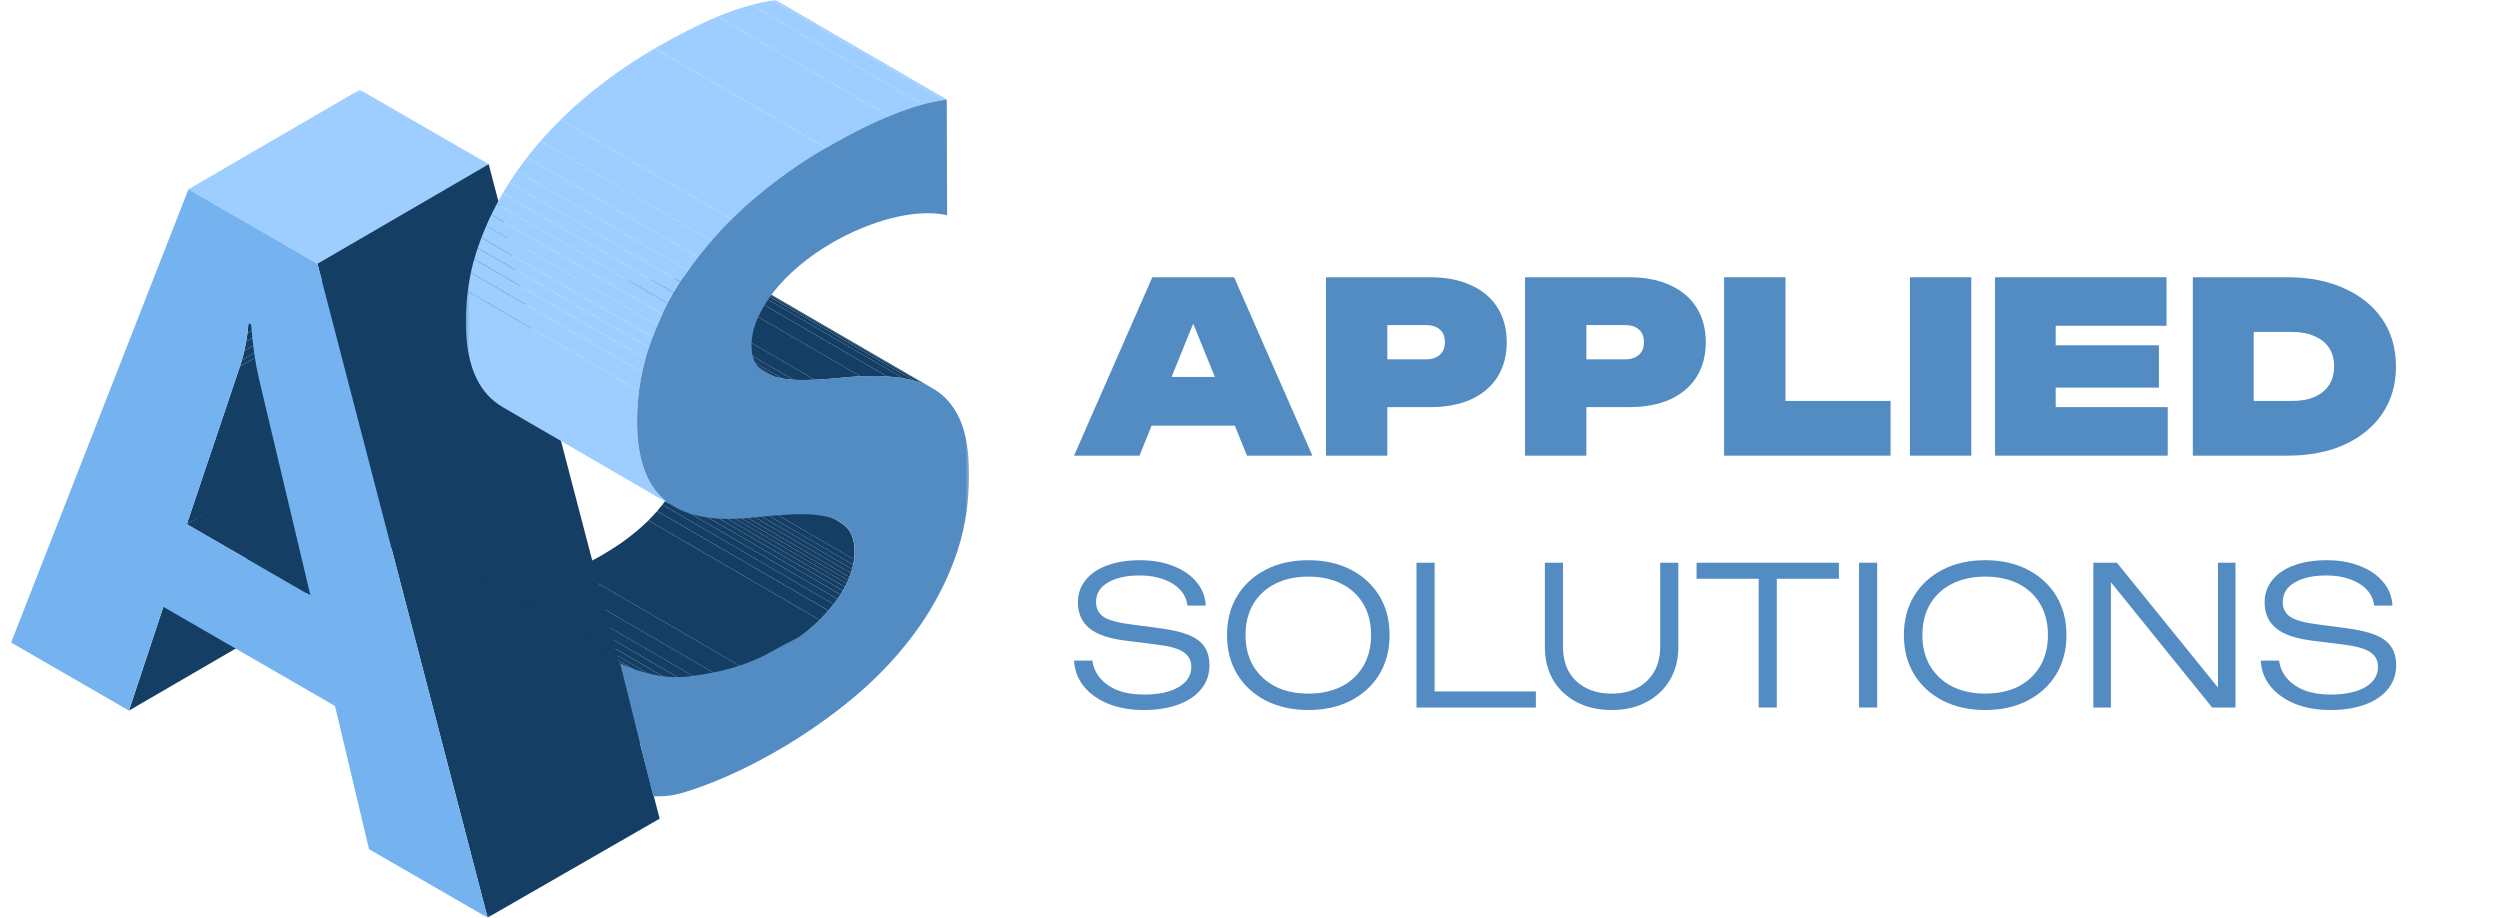 <svg width="817" height="300" viewBox="0 0 817 300" fill="none" xmlns="http://www.w3.org/2000/svg">
<g clip-path="url(#clip0_613_3930)">
<mask id="mask0_613_3930" style="mask-type:luminance" maskUnits="userSpaceOnUse" x="0" y="29" width="220" height="271">
<path d="M219.453 29.316H0V299.874H219.453V29.316Z" fill="white"/>
</mask>
<g mask="url(#mask0_613_3930)">
<path d="M53.389 198.309L109.356 165.781L98.126 199.689L42.16 232.217L53.389 198.309Z" fill="#153E64"/>
<path d="M61.059 171.32L117.025 138.793L157.413 162.108L101.447 194.635L61.059 171.32Z" fill="#153E64"/>
<path d="M78.397 119.795L134.363 87.268L118.966 139.345L61.051 171.321L78.391 119.8L78.397 119.795Z" fill="#153E64"/>
<path d="M81.176 105.568L137.143 73.041C137.143 73.2 137.111 73.36 137.111 73.519L81.144 106.046C81.144 105.887 81.176 105.728 81.176 105.568Z" fill="#153E64"/>
<path d="M81.146 106.057L137.112 73.529C137.033 74.464 136.937 75.404 136.826 76.306L80.859 108.834C80.971 107.915 81.066 106.991 81.146 106.057Z" fill="#153E64"/>
<path d="M80.868 108.84L136.834 76.312C136.706 77.263 136.579 78.219 136.404 79.153L80.438 111.681C80.597 110.746 80.74 109.806 80.868 108.84Z" fill="#153E64"/>
<path d="M80.433 111.686L136.399 79.158C136.224 80.156 136.033 81.128 135.81 82.094L79.844 114.622C80.067 113.656 80.258 112.684 80.433 111.686Z" fill="#153E64"/>
<path d="M79.844 114.621L135.81 82.094C135.571 83.14 135.3 84.191 134.997 85.205L79.031 117.733C79.334 116.719 79.605 115.683 79.844 114.621Z" fill="#153E64"/>
<path d="M79.052 117.717L135.018 85.189C134.811 85.89 134.588 86.586 134.365 87.255L78.398 119.782C78.637 119.097 78.844 118.418 79.052 117.717Z" fill="#153E64"/>
<path d="M61.59 61.844L117.556 29.316L159.707 53.651L103.741 86.178L61.59 61.844Z" fill="#9DCEFF"/>
<path d="M103.738 86.178L159.704 53.65L215.58 267.537L159.343 299.873L103.744 86.172L103.738 86.178Z" fill="#153E64"/>
<path d="M103.734 86.178L159.334 299.879L120.597 277.515L109.479 230.709L53.37 198.309L42.14 232.217L3.637 209.98L61.589 61.844L103.724 86.178H103.74H103.734ZM61.063 171.32L101.451 194.635L84.663 123.909C83.426 118.637 82.566 112.695 82.072 106.074L81.18 105.564C80.798 110.661 79.879 115.414 78.388 119.794L61.047 171.315" fill="#74B2F0"/>
</g>
<mask id="mask1_613_3930" style="mask-type:luminance" maskUnits="userSpaceOnUse" x="152" y="0" width="165" height="262">
<path d="M316.672 0H152.219V261.096H316.672V0Z" fill="white"/>
</mask>
<g mask="url(#mask1_613_3930)">
<path d="M209.207 261.09L153.241 228.563L153.113 188.092L209.079 220.619L209.207 261.09Z" fill="#153E64"/>
<path d="M209.079 220.625L153.113 188.098C154.08 188.464 155.051 188.799 156.033 189.08L212 221.607C211.017 221.321 210.03 220.986 209.079 220.625Z" fill="#153E64"/>
<path d="M212.021 221.613L156.055 189.086C157.355 189.468 158.662 189.771 160.01 189.989L215.976 222.516C214.644 222.277 213.322 221.974 212.021 221.613Z" fill="#153E64"/>
<path d="M215.954 222.537L159.988 190.01C161.321 190.249 162.691 190.408 164.071 190.488L220.037 223.015C218.657 222.92 217.292 222.76 215.954 222.537Z" fill="#153E64"/>
<path d="M220.036 223.01L164.07 190.482C165.499 190.578 166.959 190.594 168.44 190.514L224.406 223.042C222.93 223.105 221.47 223.09 220.036 223.01Z" fill="#153E64"/>
<path d="M224.408 223.041L168.441 190.513C170.045 190.45 171.696 190.274 173.347 190.02L229.313 222.547C227.646 222.802 226.011 222.961 224.408 223.041Z" fill="#153E64"/>
<path d="M229.329 222.569L173.363 190.042C173.57 190.01 173.761 189.978 173.969 189.946C175.859 189.628 177.749 189.235 179.639 188.709L235.605 221.236C233.715 221.746 231.825 222.16 229.935 222.479C229.728 222.511 229.537 222.543 229.329 222.574V222.569Z" fill="#153E64"/>
<path d="M235.583 221.23L179.617 188.702C182.224 188.001 184.826 187.115 187.449 186.016L243.415 218.543C240.792 219.621 238.19 220.513 235.583 221.23Z" fill="#153E64"/>
<path d="M243.415 218.549L187.449 186.022C190.497 184.769 193.566 183.245 196.629 181.482C201.11 178.891 205.013 176.178 208.352 173.321C209.605 172.243 210.784 171.16 211.894 170.082L267.86 202.609C266.766 203.703 265.571 204.786 264.318 205.848C260.984 208.705 257.076 211.44 252.595 214.009C249.532 215.788 246.463 217.296 243.415 218.549Z" fill="#153E64"/>
<path d="M267.853 202.599L211.887 170.071C212.901 169.057 213.872 168.038 214.759 167.023L270.725 199.551C269.833 200.565 268.883 201.584 267.853 202.599Z" fill="#153E64"/>
<path d="M270.72 199.535L214.754 167.007C215.359 166.306 215.927 165.627 216.469 164.926L272.435 197.453C271.893 198.154 271.325 198.85 270.72 199.535Z" fill="#153E64"/>
<path d="M272.435 197.453L216.469 164.925C216.548 164.83 216.628 164.718 216.708 164.623C217.058 164.161 217.393 163.704 217.722 163.242L273.688 195.77C273.369 196.232 273.019 196.688 272.674 197.15C272.594 197.246 272.515 197.357 272.435 197.453Z" fill="#153E64"/>
<path d="M273.689 195.765L217.723 163.238C218.073 162.744 218.392 162.255 218.705 161.777L274.671 194.305C274.353 194.799 274.034 195.271 273.689 195.765Z" fill="#153E64"/>
<path d="M274.665 194.295L218.699 161.767C218.97 161.337 219.241 160.907 219.496 160.482L275.462 193.01C275.207 193.44 274.952 193.87 274.665 194.295Z" fill="#153E64"/>
<path d="M275.451 193.004L219.484 160.476C219.707 160.078 219.93 159.68 220.137 159.303L276.104 191.83C275.897 192.228 275.674 192.611 275.451 193.004Z" fill="#153E64"/>
<path d="M276.119 191.83L220.152 159.303C220.343 158.936 220.535 158.554 220.726 158.188L276.692 190.715C276.517 191.081 276.326 191.464 276.119 191.825V191.83Z" fill="#153E64"/>
<path d="M276.677 190.721L220.711 158.193C220.886 157.827 221.045 157.476 221.205 157.115L277.171 189.643C277.012 190.009 276.852 190.359 276.677 190.721Z" fill="#153E64"/>
<path d="M277.162 189.642L221.195 157.115C221.355 156.749 221.498 156.398 221.641 156.037L277.607 188.565C277.464 188.931 277.321 189.281 277.162 189.642Z" fill="#153E64"/>
<path d="M277.607 188.558L221.641 156.031C221.641 156.031 221.672 155.951 221.688 155.92C221.832 155.521 221.975 155.139 222.103 154.746L278.069 187.274C277.941 187.656 277.798 188.054 277.655 188.447C277.655 188.479 277.623 188.527 277.607 188.558Z" fill="#153E64"/>
<path d="M278.068 187.275L222.102 154.748C222.245 154.318 222.372 153.888 222.5 153.463L278.466 185.99C278.354 186.42 278.211 186.851 278.068 187.275Z" fill="#153E64"/>
<path d="M278.462 185.989L222.496 153.462C222.624 152.984 222.751 152.511 222.847 152.033L278.813 184.561C278.717 185.039 278.59 185.511 278.462 185.989Z" fill="#153E64"/>
<path d="M278.814 184.572L222.848 152.044C222.975 151.455 223.071 150.871 223.15 150.281L279.116 182.809C279.037 183.398 278.941 183.982 278.814 184.572Z" fill="#153E64"/>
<path d="M279.114 182.809L223.148 150.282C223.26 149.406 223.323 148.551 223.308 147.707C223.308 144.165 222.4 141.51 220.637 139.748C219.952 139.063 219.177 138.478 218.301 137.969L274.267 170.496C275.143 171.006 275.918 171.59 276.603 172.275C278.366 174.054 279.258 176.693 279.274 180.234C279.274 181.078 279.226 181.933 279.114 182.809Z" fill="#153E64"/>
<path d="M250.173 121.885L194.207 89.357C194.207 89.357 194.287 89.405 194.334 89.437L250.301 121.965C250.301 121.965 250.221 121.917 250.173 121.885Z" fill="#153E64"/>
<path d="M250.302 121.963L194.336 89.436C194.734 89.659 195.164 89.866 195.605 90.057L251.571 122.584C251.125 122.393 250.695 122.186 250.302 121.963Z" fill="#153E64"/>
<path d="M251.576 122.586L195.609 90.059C196.103 90.266 196.623 90.441 197.165 90.6L253.131 123.128C252.59 122.968 252.069 122.793 251.576 122.586Z" fill="#153E64"/>
<path d="M253.134 123.127L197.168 90.6C197.343 90.647 197.518 90.695 197.71 90.743C198.347 90.918 199.026 91.062 199.727 91.173L255.693 123.7C254.992 123.573 254.313 123.43 253.676 123.27C253.501 123.223 253.309 123.175 253.134 123.127Z" fill="#153E64"/>
<path d="M255.685 123.711L199.719 91.184C200.828 91.375 202.023 91.518 203.308 91.598L259.274 124.125C257.989 124.046 256.795 123.902 255.685 123.711Z" fill="#153E64"/>
<path d="M259.271 124.12L203.305 91.592C204.478 91.672 205.736 91.688 207.069 91.672C208.115 91.656 209.198 91.624 210.324 91.576L266.29 124.104C265.164 124.151 264.081 124.183 263.035 124.199C261.718 124.215 260.46 124.199 259.271 124.12Z" fill="#153E64"/>
<path d="M266.294 124.109L210.328 91.582C213.153 91.454 216.206 91.231 219.524 90.881C221.494 90.69 223.4 90.546 225.242 90.467L281.208 122.994C279.366 123.074 277.46 123.217 275.49 123.408C272.188 123.759 269.124 123.982 266.294 124.109Z" fill="#153E64"/>
<path d="M281.208 122.999L225.242 90.471C228.353 90.328 231.279 90.36 234.024 90.535L289.99 123.062C287.245 122.887 284.304 122.871 281.208 122.999Z" fill="#153E64"/>
<path d="M289.99 123.057L234.023 90.529C234.884 90.577 235.722 90.657 236.535 90.736C237.469 90.832 238.377 90.959 239.264 91.103L295.23 123.63C294.338 123.471 293.435 123.359 292.501 123.264C291.673 123.184 290.85 123.105 289.99 123.057Z" fill="#153E64"/>
<path d="M295.232 123.637L239.266 91.109C240.519 91.332 241.713 91.603 242.855 91.938L298.821 124.465C297.679 124.131 296.469 123.86 295.232 123.637Z" fill="#153E64"/>
<path d="M298.826 124.459L242.859 91.932C243.921 92.25 244.957 92.601 245.939 93.01L301.905 125.537C300.923 125.123 299.903 124.756 298.826 124.459Z" fill="#153E64"/>
<path d="M301.904 125.537L245.938 93.01C246.872 93.408 247.78 93.838 248.64 94.327L304.606 126.854C303.746 126.36 302.843 125.935 301.904 125.537Z" fill="#153E64"/>
<path d="M304.607 126.869L248.641 94.342C248.736 94.39 248.832 94.453 248.927 94.501L304.894 127.029C304.798 126.981 304.702 126.917 304.607 126.869Z" fill="#153E64"/>
<path d="M269.986 48.319L214.02 15.791C221.66 11.374 228.488 7.928 234.508 5.438L290.475 37.965C284.454 40.461 277.626 43.907 269.986 48.319Z" fill="#9DCEFF"/>
<path d="M290.478 37.959L234.512 5.447C234.974 5.256 235.42 5.081 235.86 4.89C239.226 3.541 242.465 2.458 245.566 1.619L301.532 34.147C298.437 34.991 295.209 36.069 291.826 37.417C291.381 37.593 290.919 37.784 290.478 37.975" fill="#9DCEFF"/>
<path d="M301.529 34.146L245.562 1.619C247.962 0.966 250.293 0.477 252.518 0.127L308.484 32.654C306.243 32.989 303.929 33.499 301.529 34.146Z" fill="#9DCEFF"/>
<path d="M308.501 32.655L252.535 0.127C252.838 0.08 253.14 0.032 253.438 0L309.404 32.527C309.101 32.575 308.799 32.607 308.501 32.655Z" fill="#9DCEFF"/>
<path d="M220.309 165.609L164.343 133.081C163.281 132.46 162.293 131.781 161.391 131.016C155.322 125.998 152.258 117.465 152.227 105.412C152.227 101.95 152.434 98.536 152.864 95.17L208.83 127.697C208.4 131.064 208.177 134.478 208.193 137.94C208.225 149.993 211.288 158.526 217.357 163.559C218.275 164.324 219.263 165.004 220.309 165.625" fill="#9DCEFF"/>
<path d="M208.818 127.698L152.852 95.17C153.122 93.137 153.457 91.119 153.882 89.117L209.848 121.645C209.418 123.646 209.067 125.664 208.818 127.698Z" fill="#9DCEFF"/>
<path d="M209.849 121.644L153.883 89.117C154.201 87.641 154.568 86.165 154.961 84.699L210.927 117.227C210.513 118.687 210.162 120.163 209.849 121.644Z" fill="#9DCEFF"/>
<path d="M210.954 117.234L154.988 84.706C155.339 83.469 155.705 82.242 156.114 81.037L212.08 113.565C211.666 114.786 211.3 116.012 210.954 117.234Z" fill="#9DCEFF"/>
<path d="M212.083 113.564L156.117 81.036C156.436 80.102 156.77 79.162 157.115 78.243C157.195 78.052 157.259 77.861 157.338 77.67L213.305 110.197C213.225 110.389 213.161 110.58 213.082 110.771C212.731 111.705 212.397 112.629 212.083 113.564Z" fill="#9DCEFF"/>
<path d="M213.29 110.181L157.324 77.653C157.834 76.353 158.354 75.062 158.912 73.777L214.878 106.305C214.32 107.574 213.8 108.88 213.29 110.181Z" fill="#9DCEFF"/>
<path d="M214.869 106.321L158.902 73.793C159.428 72.572 159.98 71.361 160.569 70.172L216.536 102.699C215.962 103.889 215.41 105.115 214.869 106.321Z" fill="#9DCEFF"/>
<path d="M216.529 102.69L160.562 70.162C161.136 68.989 161.72 67.81 162.341 66.652L218.307 99.18C217.686 100.337 217.102 101.5 216.529 102.69Z" fill="#9DCEFF"/>
<path d="M218.302 99.185L162.336 66.658C162.957 65.5 163.605 64.337 164.274 63.18L220.24 95.707C219.571 96.849 218.923 98.012 218.302 99.185Z" fill="#9DCEFF"/>
<path d="M220.251 95.712L164.285 63.184C164.986 61.995 165.697 60.8 166.446 59.643L222.412 92.17C221.664 93.344 220.936 94.522 220.251 95.712Z" fill="#9DCEFF"/>
<path d="M222.408 92.17L166.441 59.643C167.254 58.39 168.077 57.131 168.953 55.91L224.919 88.438C224.059 89.675 223.22 90.917 222.408 92.17Z" fill="#9DCEFF"/>
<path d="M224.911 88.437L168.945 55.91C169.471 55.161 169.991 54.434 170.549 53.685C171.09 52.936 171.642 52.209 172.216 51.492L228.182 84.02C227.625 84.752 227.072 85.48 226.515 86.213C225.973 86.945 225.437 87.689 224.911 88.437Z" fill="#9DCEFF"/>
<path d="M228.165 84.009L172.199 51.482C173.612 49.655 175.088 47.861 176.617 46.098L232.583 78.625C231.059 80.388 229.583 82.183 228.165 84.009Z" fill="#9DCEFF"/>
<path d="M232.583 78.642L176.617 46.115C178.714 43.715 180.907 41.384 183.19 39.111L239.156 71.639C236.868 73.911 234.675 76.242 232.583 78.642Z" fill="#9DCEFF"/>
<path d="M239.158 71.633L183.191 39.106C185.448 36.865 187.795 34.704 190.258 32.628C197.739 26.246 205.645 20.639 214.018 15.807L269.984 48.334C261.616 53.161 253.705 58.768 246.224 65.155C243.777 67.253 241.43 69.414 239.158 71.633Z" fill="#9DCEFF"/>
<path d="M269.984 48.313C278.192 43.566 285.482 39.945 291.837 37.418C298.187 34.874 304.049 33.255 309.401 32.527L309.512 70.327C306.858 69.738 303.969 69.547 300.858 69.754C297.731 69.945 294.524 70.471 291.216 71.326C287.908 72.18 284.627 73.296 281.367 74.66C278.097 76.041 275.017 77.564 272.06 79.264C268.041 81.584 264.356 84.154 261.069 86.952C257.783 89.745 254.985 92.591 252.734 95.511C250.461 98.432 248.715 101.357 247.462 104.31C246.224 107.262 245.603 110.14 245.603 112.901C245.603 115.933 246.32 118.253 247.732 119.841C249.129 121.444 251.114 122.586 253.689 123.239C256.264 123.908 259.376 124.221 263.06 124.173C266.729 124.11 270.876 123.855 275.511 123.377C281.834 122.756 287.5 122.724 292.538 123.234C297.571 123.743 301.893 125.108 305.498 127.349C309.103 129.573 311.864 132.892 313.786 137.304C315.708 141.722 316.675 147.595 316.691 154.933C316.722 165.048 315.087 174.483 311.769 183.281C308.45 192.08 303.937 200.262 298.219 207.818C292.501 215.395 285.864 222.287 278.272 228.531C270.679 234.775 262.678 240.329 254.242 245.193C245.587 250.179 237.358 254.087 229.532 256.933C221.716 259.742 219.226 260.315 213.476 260.251L202.688 216.892C215.977 222.499 222.518 221.591 230.015 220.349C237.512 219.111 245.359 216.897 252.983 212.485C257.464 209.894 260.995 208.667 264.329 205.805C267.664 202.965 270.446 200.055 272.681 197.118C274.906 194.182 276.573 191.288 277.667 188.416C278.76 185.543 279.302 182.793 279.302 180.191C279.302 176.649 278.394 173.995 276.631 172.232C274.853 170.485 272.453 169.295 269.405 168.674C266.358 168.069 262.737 167.894 258.542 168.117C254.364 168.34 249.84 168.706 244.982 169.226C232.643 170.448 223.431 168.542 217.363 163.524C211.294 158.49 208.23 149.979 208.199 137.904C208.167 128.469 209.802 119.4 213.073 110.713C216.359 102.011 220.84 93.828 226.511 86.177C232.181 78.52 238.754 71.485 246.219 65.103C253.7 58.72 261.606 53.113 269.979 48.281V48.297L269.984 48.313Z" fill="#538BC3"/>
</g>
<path d="M738.816 215.882H744.804C745.098 218.111 745.98 220.067 747.451 221.749C748.921 223.431 750.854 224.735 753.249 225.66C755.686 226.544 758.48 226.985 761.632 226.985C766.38 226.985 770.14 226.186 772.913 224.588C775.728 222.948 777.136 220.74 777.136 217.964C777.136 215.819 776.254 214.178 774.489 213.043C772.766 211.907 769.741 211.087 765.413 210.582L756.274 209.447C750.518 208.774 746.379 207.407 743.858 205.346C741.337 203.243 740.077 200.425 740.077 196.892C740.077 194.074 740.917 191.635 742.598 189.574C744.279 187.471 746.632 185.873 749.657 184.78C752.724 183.644 756.295 183.076 760.371 183.076C764.447 183.076 768.06 183.707 771.211 184.969C774.405 186.189 776.926 187.913 778.775 190.142C780.665 192.329 781.695 194.916 781.863 197.902H775.875C775.623 195.883 774.825 194.159 773.48 192.729C772.136 191.257 770.329 190.121 768.06 189.322C765.833 188.481 763.228 188.06 760.245 188.06C755.917 188.06 752.451 188.838 749.846 190.394C747.283 191.908 746.001 194.032 746.001 196.766C746.001 198.869 746.842 200.488 748.522 201.624C750.245 202.718 753.144 203.517 757.22 204.021L766.169 205.22C770.329 205.725 773.627 206.461 776.064 207.428C778.543 208.395 780.329 209.699 781.422 211.34C782.514 212.938 783.06 214.978 783.06 217.459C783.06 220.445 782.157 223.032 780.35 225.219C778.585 227.406 776.085 229.088 772.85 230.266C769.615 231.444 765.854 232.032 761.569 232.032C757.241 232.032 753.396 231.359 750.035 230.014C746.674 228.626 744.005 226.733 742.031 224.336C740.056 221.896 738.984 219.078 738.816 215.882Z" fill="#538BC3"/>
<path d="M727.723 228.249L724.824 228.438V183.898H730.559V231.214H722.933L686.946 186.674L689.845 186.485V231.214H684.109V183.898H691.798L727.723 228.249Z" fill="#538BC3"/>
<path d="M648.784 232.032C643.532 232.032 638.889 231.002 634.856 228.941C630.864 226.88 627.755 224.02 625.528 220.361C623.301 216.66 622.188 212.391 622.188 207.554C622.188 202.675 623.301 198.407 625.528 194.747C627.755 191.088 630.864 188.228 634.856 186.167C638.847 184.107 643.49 183.076 648.784 183.076C654.036 183.076 658.658 184.107 662.65 186.167C666.641 188.228 669.751 191.088 671.978 194.747C674.205 198.407 675.318 202.675 675.318 207.554C675.318 212.391 674.205 216.66 671.978 220.361C669.751 224.02 666.641 226.88 662.65 228.941C658.658 231.002 654.036 232.032 648.784 232.032ZM648.784 226.67C652.944 226.67 656.557 225.892 659.625 224.336C662.692 222.737 665.066 220.508 666.746 217.648C668.427 214.788 669.268 211.424 669.268 207.554C669.268 203.643 668.427 200.257 666.746 197.397C665.066 194.537 662.692 192.329 659.625 190.773C656.557 189.217 652.944 188.439 648.784 188.439C644.625 188.439 641.011 189.217 637.944 190.773C634.877 192.329 632.482 194.537 630.759 197.397C629.078 200.257 628.238 203.643 628.238 207.554C628.238 211.424 629.078 214.788 630.759 217.648C632.482 220.508 634.877 222.737 637.944 224.336C641.011 225.892 644.625 226.67 648.784 226.67Z" fill="#538BC3"/>
<path d="M607.539 183.898H613.463V231.214H607.539V183.898Z" fill="#538BC3"/>
<path d="M574.732 186.737H580.656V231.214H574.732V186.737ZM554.438 183.898H600.95V189.135H554.438V183.898Z" fill="#538BC3"/>
<path d="M510.788 211.342C510.788 214.454 511.418 217.167 512.678 219.48C513.981 221.751 515.83 223.518 518.225 224.779C520.62 226.041 523.435 226.672 526.67 226.672C529.947 226.672 532.763 226.041 535.115 224.779C537.468 223.518 539.296 221.751 540.599 219.48C541.901 217.167 542.552 214.454 542.552 211.342V183.898H548.477V211.468C548.477 215.548 547.553 219.144 545.704 222.256C543.855 225.326 541.292 227.723 538.015 229.448C534.779 231.172 530.998 232.034 526.67 232.034C522.342 232.034 518.54 231.172 515.262 229.448C511.985 227.723 509.422 225.326 507.573 222.256C505.767 219.144 504.863 215.548 504.863 211.468V183.898H510.788V211.342Z" fill="#538BC3"/>
<path d="M468.835 183.898V228.565L466.187 225.978H501.923V231.214H462.91V183.898H468.835Z" fill="#538BC3"/>
<path d="M427.585 232.032C422.333 232.032 417.69 231.002 413.656 228.941C409.665 226.88 406.556 224.02 404.329 220.361C402.102 216.66 400.988 212.391 400.988 207.554C400.988 202.675 402.102 198.407 404.329 194.747C406.556 191.088 409.665 188.228 413.656 186.167C417.648 184.107 422.291 183.076 427.585 183.076C432.837 183.076 437.459 184.107 441.451 186.167C445.442 188.228 448.551 191.088 450.778 194.747C453.005 198.407 454.119 202.675 454.119 207.554C454.119 212.391 453.005 216.66 450.778 220.361C448.551 224.02 445.442 226.88 441.451 228.941C437.459 231.002 432.837 232.032 427.585 232.032ZM427.585 226.67C431.745 226.67 435.358 225.892 438.425 224.336C441.493 222.737 443.867 220.508 445.547 217.648C447.228 214.788 448.068 211.424 448.068 207.554C448.068 203.643 447.228 200.257 445.547 197.397C443.867 194.537 441.493 192.329 438.425 190.773C435.358 189.217 431.745 188.439 427.585 188.439C423.425 188.439 419.812 189.217 416.745 190.773C413.677 192.329 411.282 194.537 409.56 197.397C407.879 200.257 407.039 203.643 407.039 207.554C407.039 211.424 407.879 214.788 409.56 217.648C411.282 220.508 413.677 222.737 416.745 224.336C419.812 225.892 423.425 226.67 427.585 226.67Z" fill="#538BC3"/>
<path d="M351 215.882H356.987C357.282 218.111 358.164 220.067 359.634 221.749C361.105 223.431 363.038 224.735 365.433 225.66C367.87 226.544 370.664 226.985 373.815 226.985C378.563 226.985 382.324 226.186 385.097 224.588C387.912 222.948 389.319 220.74 389.319 217.964C389.319 215.819 388.437 214.178 386.672 213.043C384.95 211.907 381.924 211.087 377.597 210.582L368.458 209.447C362.702 208.774 358.563 207.407 356.042 205.346C353.521 203.243 352.261 200.425 352.261 196.892C352.261 194.074 353.101 191.635 354.782 189.574C356.462 187.471 358.815 185.873 361.84 184.78C364.908 183.644 368.479 183.076 372.555 183.076C376.63 183.076 380.244 183.707 383.395 184.969C386.588 186.189 389.109 187.913 390.958 190.142C392.849 192.329 393.878 194.916 394.046 197.902H388.059C387.807 195.883 387.009 194.159 385.664 192.729C384.319 191.257 382.513 190.121 380.244 189.322C378.017 188.481 375.412 188.06 372.429 188.06C368.101 188.06 364.634 188.838 362.029 190.394C359.466 191.908 358.185 194.032 358.185 196.766C358.185 198.869 359.025 200.488 360.706 201.624C362.429 202.718 365.328 203.517 369.403 204.021L378.353 205.22C382.513 205.725 385.811 206.461 388.248 207.428C390.727 208.395 392.513 209.699 393.605 211.34C394.698 212.938 395.244 214.978 395.244 217.459C395.244 220.445 394.34 223.032 392.534 225.219C390.769 227.406 388.269 229.088 385.034 230.266C381.798 231.444 378.038 232.032 373.752 232.032C369.424 232.032 365.58 231.359 362.219 230.014C358.857 228.626 356.189 226.733 354.214 224.336C352.239 221.896 351.168 219.078 351 215.882Z" fill="#538BC3"/>
<path d="M747.554 90.607C754.654 90.607 760.846 91.825 766.132 94.261C771.469 96.644 775.615 100.013 778.569 104.366C781.523 108.719 782.999 113.849 782.999 119.757C782.999 125.612 781.523 130.743 778.569 135.147C775.615 139.5 771.469 142.894 766.132 145.33C760.846 147.714 754.654 148.906 747.554 148.906H716.617V90.607H747.554ZM736.516 131.028H749.109C751.959 131.028 754.394 130.587 756.415 129.706C758.488 128.773 760.069 127.478 761.157 125.82C762.245 124.109 762.789 122.088 762.789 119.757C762.789 117.373 762.245 115.352 761.157 113.694C760.069 112.035 758.488 110.766 756.415 109.885C754.394 108.952 751.959 108.486 749.109 108.486H736.516V131.028Z" fill="#538BC3"/>
<path d="M705.537 112.838V126.675H671.802V133.049H708.413V148.906H651.98V90.607H708.025V106.465H671.802V112.838H705.537Z" fill="#538BC3"/>
<path d="M624.16 90.607H644.215V148.906H624.16V90.607Z" fill="#538BC3"/>
<path d="M583.488 90.607V131.028H617.845V148.906H563.434V90.607H583.488Z" fill="#538BC3"/>
<path d="M532.343 90.607C537.629 90.607 542.138 91.488 545.869 93.25C549.652 94.96 552.528 97.422 554.497 100.635C556.466 103.796 557.451 107.527 557.451 111.828C557.451 116.129 556.466 119.886 554.497 123.099C552.528 126.26 549.652 128.722 545.869 130.483C542.138 132.194 537.629 133.049 532.343 133.049H518.43V148.906H498.375V90.607H532.343ZM518.43 117.425H531.022C532.991 117.425 534.52 116.932 535.608 115.948C536.696 114.963 537.241 113.59 537.241 111.828C537.241 110.014 536.696 108.641 535.608 107.708C534.52 106.724 532.991 106.231 531.022 106.231H518.43V117.425Z" fill="#538BC3"/>
<path d="M467.293 90.607C472.578 90.607 477.087 91.488 480.818 93.25C484.601 94.96 487.477 97.422 489.446 100.635C491.415 103.796 492.4 107.527 492.4 111.828C492.4 116.129 491.415 119.886 489.446 123.099C487.477 126.26 484.601 128.722 480.818 130.483C477.087 132.194 472.578 133.049 467.293 133.049H453.379V148.906H433.324V90.607H467.293ZM453.379 117.425H465.971C467.94 117.425 469.469 116.932 470.557 115.948C471.646 114.963 472.19 113.59 472.19 111.828C472.19 110.014 471.646 108.641 470.557 107.708C469.469 106.724 467.94 106.231 465.971 106.231H453.379V117.425Z" fill="#538BC3"/>
<path d="M403.313 90.607L428.886 148.906H407.51L403.546 139.112H376.34L372.376 148.906H351L376.574 90.607H403.313ZM382.87 123.177H397.017L389.943 105.765L382.87 123.177Z" fill="#538BC3"/>
</g>
<defs>
<clipPath id="clip0_613_3930">
<rect width="817" height="300" fill="white"/>
</clipPath>
</defs>
</svg>
